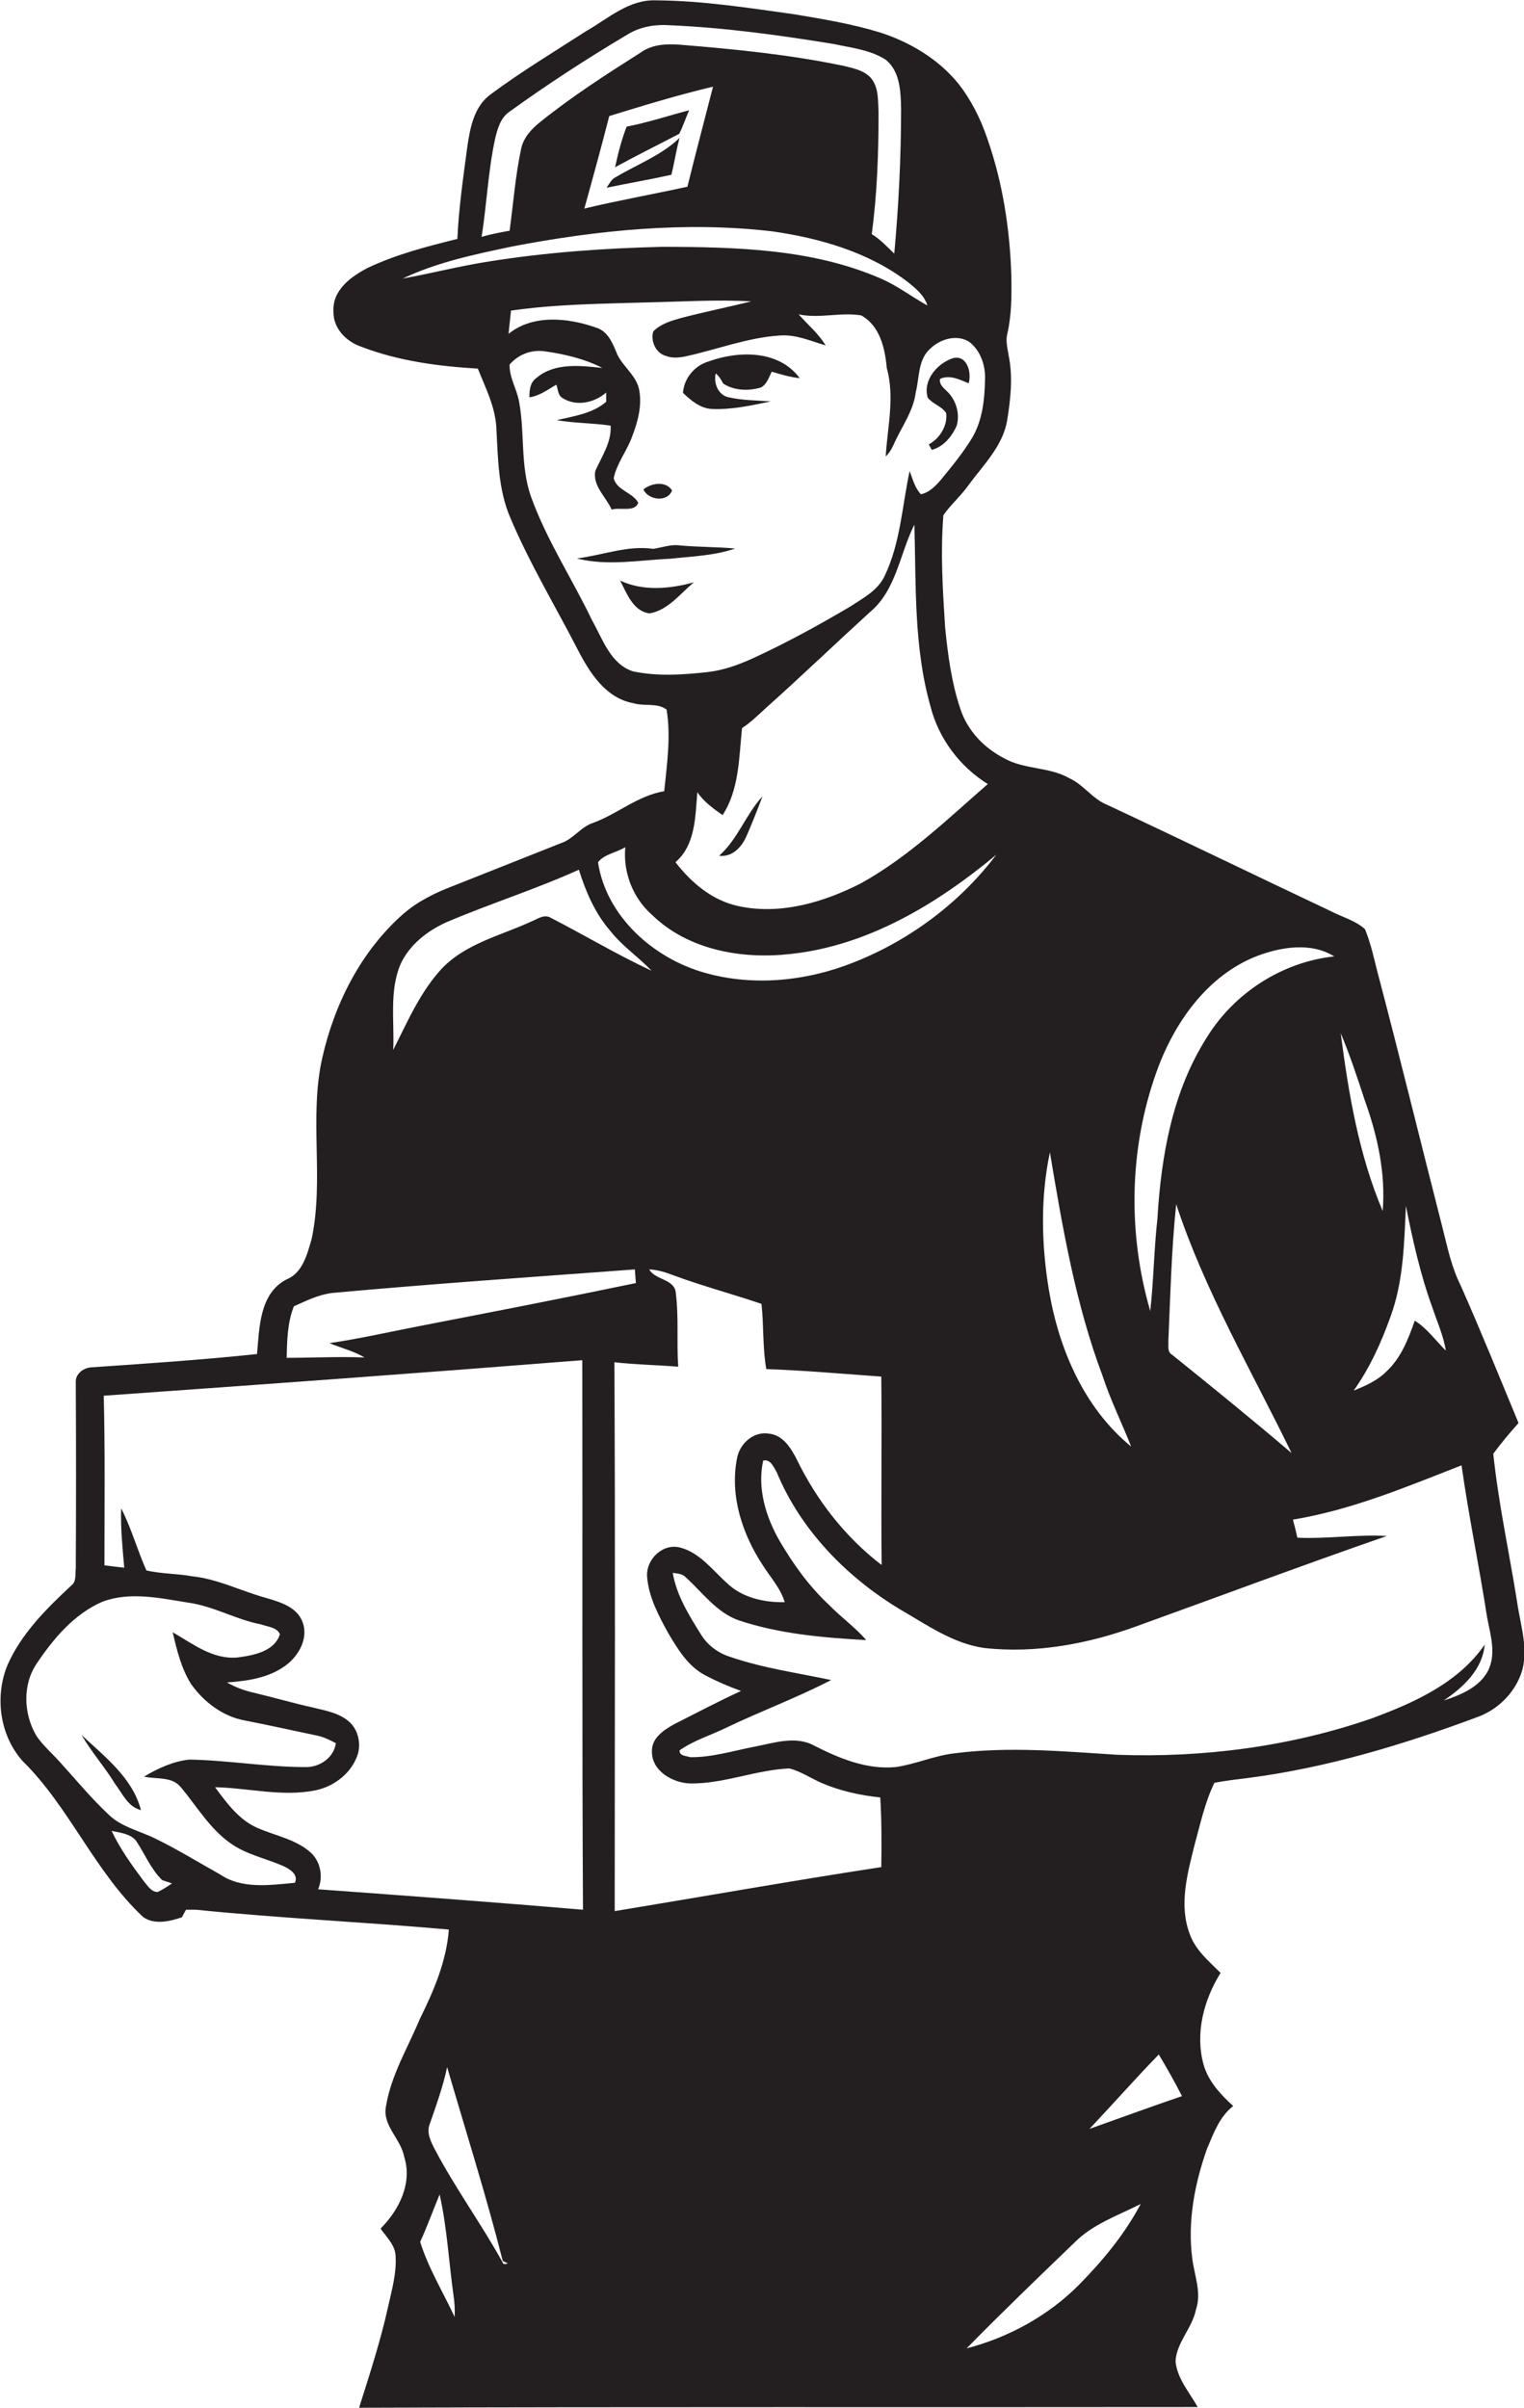 <?xml version="1.0" encoding="utf-8"?>
<!-- Generator: Adobe Illustrator 19.2.0, SVG Export Plug-In . SVG Version: 6.00 Build 0)  -->
<svg version="1.1" id="Layer_1" xmlns="http://www.w3.org/2000/svg" xmlns:xlink="http://www.w3.org/1999/xlink" x="0px" y="0px"
	 viewBox="0 0 446.5 705.4" enable-background="new 0 0 446.5 705.4" xml:space="preserve">
<g>
	<path fill="#231F20" d="M444.4,468.8c-2.3-14.3-5.4-28.5-6.9-42.9c2.3-3.1,4.8-6.1,7.4-9c-5.6-13.5-11.1-27.1-17-40.4
		c-2.6-5.2-3.8-10.9-5.2-16.5c-6.4-25-12.5-50.1-19.1-75.1c-1.1-4.3-2-8.6-3.7-12.7c-2.9-2.6-6.9-3.6-10.3-5.4
		c-21.8-10.3-43.4-20.8-65.2-31c-4.3-1.7-6.9-5.9-11.1-7.8c-5.9-3.4-13.3-2.5-19.2-5.9c-5.8-3-10.6-8-12.7-14.3
		c-2.6-7.7-3.7-15.9-4.5-24c-0.7-11-1.4-22-0.5-32.9c2.2-3.1,5.1-5.6,7.3-8.7c4.4-6,10.2-11.6,11.4-19.2c1-6.2,1.7-12.7,0.4-18.9
		c-0.3-2-0.9-4.1-0.4-6.2c1.3-5.6,1.3-11.4,1.2-17c-0.4-13.6-2.5-27.3-7-40.2c-2-5.9-4.8-11.5-8.6-16.3
		c-5.9-7.2-14.2-12.1-22.9-14.9c-8.2-2.5-16.6-3.9-25-5.3c-13.5-1.9-27-4-40.6-4.1c-8-0.3-14.1,5.4-20.6,9.1
		c-9.3,6-18.9,11.8-27.8,18.4c-4.9,3.5-6.1,9.9-6.9,15.5c-1.2,9-2.5,17.9-2.9,26.9c-8.9,2.2-17.8,4.5-26.1,8.4
		c-4.9,2.5-10.5,6.5-10.2,12.7c-0.2,5,3.7,9,8.2,10.5c10.9,4.2,22.6,5.7,34.1,6.4c2.2,5.5,5,11,5.4,17c0.5,9,0.5,18.5,4.2,26.9
		c5.6,13.2,13,25.5,19.6,38.3c3.5,6.8,8.2,14.3,16.3,15.8c3.2,1,7.1-0.2,9.8,1.9c1.3,7.9,0.1,16-0.7,23.9
		c-7.8,1.3-13.7,6.7-20.9,9.3c-3.6,1.2-5.7,4.7-9.3,5.9c-10.5,4.2-21,8.3-31.5,12.5c-5.3,2-10.4,4.5-14.7,8.2
		c-12.4,10.9-20.2,26.3-23.8,42.3c-3.9,17.4,0.6,35.6-3.1,53c-1.3,4.4-2.6,9.9-7.3,11.8c-8,4.1-8,14.2-8.7,21.9
		c-16.2,1.7-32.5,2.8-48.7,3.9c-2.2,0.2-4.5,1.9-4.4,4.3c0.1,18.2,0.1,36.5,0,54.7c-0.2,1.6,0.2,3.7-1.2,4.8
		c-7.3,6.8-14.7,14.1-18.8,23.4c-3.8,9.2-2.3,20.6,4.4,28.1c13.8,13.6,21.1,32.4,35.3,45.7c3.3,2.4,7.9,1.3,11.4,0.1
		c0.3-0.6,0.9-1.7,1.2-2.2c0.8,0,2.3,0,3,0c24.6,2.5,49.4,3.6,74,5.8c-0.7,9.3-4.4,17.9-8.5,26.2c-3.5,8.4-8.4,16.4-9.9,25.5
		c-1.2,5.7,4.3,9.5,5.3,14.8c2.5,7.8-1.5,15.7-6.9,21.1c1.7,2.5,4.3,4.8,4.4,8.1c0.3,5-1.1,9.9-2.2,14.8c-2.2,10-5.4,19.8-8.5,29.6
		c81.9-0.3,163.8-0.1,245.7-0.2c-2.4-4.3-6-8.3-6.5-13.4c0.3-5.6,4.9-9.7,6-15.2c1.7-5-0.5-10-1.1-15c-1.4-10.8,0.7-21.8,4.3-32
		c1.9-4.5,3.7-9.5,7.7-12.6c-3.7-3.4-7.3-7.2-8.7-12.2c-2.5-9.2,0.1-18.9,5-26.8c-3.4-3.4-7.3-6.6-9-11.3
		c-3.3-8.6-0.7-17.8,1.4-26.3c1.7-6.1,3-12.4,5.8-18.1c3.2-0.6,6.5-1,9.8-1.4c23.3-3,46-9.9,67.9-18.1c6-2.4,10.9-7.6,12.6-13.9
		C447.7,482.2,445.3,475.5,444.4,468.8z M411.9,353.3c2,10,4.2,20,7.7,29.6c1.4,4.2,3.3,8.4,4,12.8c-3-3-5.5-6.5-9.1-8.8
		c-1.9,5.4-4,10.9-8.3,14.9c-2.7,2.7-6.1,4.2-9.6,5.6c4.7-6.6,8.1-14.1,10.8-21.7C411.2,375.4,411.4,364.2,411.9,353.3z
		 M399.9,322.5c3.7,10.3,6.1,21.3,5.2,32.3c-7-16.5-10-34.4-12.3-52.1C395.5,309.1,397.7,315.8,399.9,322.5z M338.7,314.4
		c5.1-14.5,14.9-28.7,29.8-34.4c7-2.6,15.7-4,22.4,0.2c-15.2,1.6-29.3,10.7-37.3,23.7c-10.1,15.8-13.4,34.7-14.5,53.1
		c-1,9-1.1,18.1-2.1,27.1C330.4,361.4,330.8,336.7,338.7,314.4z M342.3,392.9c0.6-13.4,0.9-26.8,2.3-40.1
		c8.4,25.5,22.1,48.8,33.8,72.9c-11.5-9.8-23.2-19.3-35-28.8C341.9,396.1,342.4,394.2,342.3,392.9z M307.6,337.6
		c3.7,22.1,7.5,44.4,15.4,65.4c2.3,7.1,5.7,13.9,8.4,20.8c-13.8-11.3-21.2-28.6-24.1-45.9C305.1,364.6,304.8,350.8,307.6,337.6z
		 M289.4,229.7c-11.8,10.3-23.2,21.3-37,29c-10.9,5.6-23.6,9.4-35.9,6.8c-7.7-1.6-13.9-6.8-18.6-12.9c5.9-5.1,5.8-13.4,6.4-20.5
		c1.9,2.8,4.7,4.8,7.4,6.7c4.9-7.5,4.8-16.9,5.7-25.5c2.5-1.6,4.6-3.7,6.8-5.7c10.4-9.3,20.4-18.9,30.7-28.3
		c7.7-6.4,8.7-17.1,13-25.6c0.5,17.8-0.2,35.9,4.7,53.2C275,216.4,281.2,224.6,289.4,229.7z M145,40.9c0.7-3,1.6-6.4,4.3-8.2
		c11.1-8,22.6-15.5,34.4-22.5c3.8-2.4,8.2-3.1,12.6-2.8c16.1,0.7,32.1,2.9,48,5.5c5.1,1.1,10.7,1.7,15.2,4.6
		c4.2,3.4,4.4,9.3,4.5,14.3c0,14.2-0.7,28.4-2,42.5c-2.1-2-4.1-4.2-6.6-5.7c1.6-11.8,2-23.8,2-35.7c-0.2-3.4,0.1-7.2-2.2-10
		c-2-2.3-5.2-2.9-8-3.6c-15.8-3.3-31.9-4.9-48-6.2c-4-0.3-8.2-0.1-11.5,2.3c-10.1,6.4-20.2,12.9-29.5,20.4c-2.5,2-4.8,4.5-5.5,7.7
		c-1.7,7.9-2.3,16.1-3.4,24.1c-2.8,0.5-5.5,1-8.2,1.8C142.6,59.9,143,50.3,145,40.9z M208.9,25.4c-2.5,9.8-5.1,19.5-7.5,29.3
		c-10,2.2-20.2,4-30.2,6.4c2.5-9,5-18.1,7.3-27.1C188.6,30.9,198.7,27.8,208.9,25.4z M143.3,76.6c-8.5,1.3-16.9,3.5-25.3,5
		c10.1-4.8,21.2-7.1,32.1-9.4c25.1-4.8,50.9-7.4,76.3-4.4c13.9,2,28.1,6.1,39.4,14.7c2.4,1.9,5,4,5.9,7c-4.7-2.6-8.9-5.9-13.9-8
		c-19.9-8.6-42-9.1-63.3-9.2C177.3,72.7,160.2,73.9,143.3,76.6z M185.5,196.7c-6.6-2.1-8.9-9.4-12-14.9
		c-5.8-12.1-13.3-23.5-17.9-36.2c-3.2-9-1.8-18.6-3.5-27.8c-0.6-3.7-2.9-7.1-2.8-11c2.5-2.9,6.3-4.4,10.1-3.9
		c5.9,0.8,11.8,2.2,17.1,4.9c-6.5-0.7-14-1.6-19.3,2.9c-1.9,1.3-2.1,3.6-2.1,5.7c3-0.4,5.4-2.3,7.9-3.7c0.5,1.3,0.4,3.1,1.8,3.9
		c4,2.6,9.4,1.4,12.8-1.6c0,0.7,0,2,0,2.7c-4,3.5-9.5,4.2-14.5,5.4c5.2,0.9,10.5,0.8,15.8,1.6c0.3,4.9-2.6,9-4.5,13.3
		c-0.8,4.4,3.2,7.6,4.8,11.3c2.5-0.8,6.7,0.9,7.8-2c-1.7-3.1-6.3-3.6-7.2-7.2c0.9-4.4,3.9-8,5.4-12.2c1.7-4.4,3-9.3,2-14
		c-1-4.3-5.2-6.8-6.7-10.9c-1.2-2.9-2.6-6-5.8-7c-8.2-2.9-18.5-4-25.7,1.8c0.2-2.3,0.5-4.5,0.7-6.8c13.2-1.9,26.5-2,39.8-2.4
		c10.2-0.2,20.4-0.9,30.6-0.3c-6.9,1.7-13.8,3.1-20.7,4.9c-2.8,0.8-5.9,1.7-8,3.9c-0.9,2.8,0.8,6.5,3.8,7.2c1.8,0.7,3.8,0.5,5.7,0.1
		c9.2-2,18.1-5.5,27.5-6.1c4.7-0.4,9.1,1.6,13.5,2.9c-2.1-3.5-5.3-6.1-7.9-9.1c6,1.3,12.3-0.7,18.3,0.3c5.5,3,7,9.7,7.5,15.4
		c2.4,8.5,0.2,17.3-0.3,25.9c1-0.9,1.7-2.1,2.3-3.4c2.2-5.1,5.8-9.7,6.5-15.4c1.1-4.3,0.6-9.6,4.3-12.8c2.9-2.8,7.7-4.2,11.3-2
		c3.3,2.5,4.8,6.8,4.7,10.8c-0.1,5.9-0.7,12.2-3.8,17.4c-2.6,4.3-5.8,8.2-9,12.1c-1.6,1.9-3.5,3.9-6,4.4c-1.8-1.9-2.4-4.5-3.3-6.8
		c-2.2,10.3-2.7,21.1-7.3,30.7c-2,4.3-6.3,6.5-10.1,9c-9.3,5.5-18.8,10.7-28.6,15.2c-4.2,1.9-8.6,3.5-13.2,4
		C200.1,197.7,192.7,198.2,185.5,196.7z M183.2,248.2c-0.7,7.5,2.3,15,7.9,19.9c10.5,10.2,26.2,13,40.4,11.4
		c22.8-2.4,43.1-14.7,60.4-29.1c-10.5,13.9-25.1,24.9-41.4,31.4c-13.8,5.6-29.6,7.3-44,3.2c-15-4.2-28.9-16.5-31.3-32.4
		C177.1,250.2,180.6,249.8,183.2,248.2z M117.3,282.6c2.6-5.8,8-10,13.7-12.5c12.7-5.4,26-9.6,38.6-15.3c2,6.4,4.7,12.7,9.1,17.8
		c3.5,4.5,8.3,7.7,12.2,11.8c-10.1-4.7-19.6-10.4-29.5-15.5c-2-1.2-4,0.4-5.8,1.1c-8.9,4.1-19.1,6.4-26.1,13.7
		c-6.4,6.9-10.1,15.6-14.3,23.9C115.6,299.4,114,290.5,117.3,282.6z M86.1,382.7c3.6-1.6,7.2-3.4,11.2-3.9
		c29.5-2.7,59.1-4.7,88.7-6.9c0.1,1.3,0.2,2.7,0.3,4c-21.1,4.4-42.3,8.5-63.4,12.6c-8.8,1.7-17.5,3.7-26.4,5
		c3.4,1.4,7.1,2.3,10.3,4.2c-7.6-0.3-15.2,0.1-22.8,0.1C84.1,392.7,84.2,387.5,86.1,382.7z M46.2,554.3c-1.9,0-3-1.9-4.1-3.2
		c-3.5-4.7-6.9-9.4-9.4-14.7c2.4,0.5,5.4,0.8,7.1,2.8c2.6,3.8,4.3,8.3,7.7,11.6c0.7,0.3,2.2,0.7,2.9,1
		C49,552.7,47.7,553.6,46.2,554.3z M86.4,551.6c-7.4,0.7-15.6,1.9-22-2.5c-6.3-3.5-12.4-7.3-18.8-10.4c-4.6-2.3-10-3.4-13.8-7.1
		c-5-4.7-9.4-10-14-15.1c-2.4-2.7-5.1-5-7.1-7.9c-3.8-6.4-4.2-15,0.1-21.3c4.9-7.3,10.9-14.4,19.1-18c8.1-3.1,16.9-1.1,25.1,0.2
		c7.5,1,14.1,5,21.5,6.4c1.8,0.7,4.7,0.8,5.5,2.9c-1.6,5.1-7.9,6.2-12.5,6.8c-7.2,0.6-13-4-18.9-7.4c1.2,5.2,2.5,10.6,5.4,15.2
		c3.7,5.2,9.2,9.4,15.5,10.6c7.2,1.4,14.3,3,21.5,4.5c1.9,0.4,3.7,1.3,5.4,2.2c-0.6,4.3-4.8,7.1-8.9,7c-11.4,0-22.7-2-34-2.2
		c-4.8,0.5-9.3,2.6-13.3,5c3.6,0.8,8.1-0.1,10.7,3c4.7,5.6,8.5,12.2,14.6,16.5c4.6,3.3,10.2,4.4,15.3,6.6
		C84.6,547.4,87.6,549.1,86.4,551.6z M133.2,678.8c-3.4-7.3-7.7-14.3-10.1-22c2.1-4.6,3.8-9.3,5.7-13.9c2.2,9.8,2.7,19.9,4.1,29.8
		C133.2,674.7,133.3,676.8,133.2,678.8z M147.2,662.7c-6.2-11.2-13.8-21.6-19.8-33c-1.2-2.3-2.5-4.9-1.5-7.4
		c1.9-5.5,3.9-11,5.1-16.7c5.5,18.9,11.5,37.8,16.3,56.8l1.5,0.7C148.2,663.3,147.4,663.6,147.2,662.7z M93.2,553.5
		c1.5-3.5,0.8-7.9-2-10.6c-4.3-4-10.3-5-15.6-7.3c-5.5-2.3-9.1-7.3-12.6-12c9.8,0.2,19.7,2.9,29.5,0.9c5.6-1.2,10.7-5.2,12.4-10.8
		c0.8-3.2,0-6.8-2.4-9.1c-2.9-2.7-6.9-3.4-10.6-4.3c-5.9-1.3-11.7-3-17.6-4.4c-2.7-0.6-5.4-1.6-7.8-3c5.9-0.4,12.2-1.3,17.1-4.9
		c3.9-2.8,6.9-8.1,5-12.9c-1.7-4.4-6.7-5.8-10.8-7c-7.2-2-14-5.5-21.5-6.3c-4.4-0.8-9-0.7-13.4-1.7c-2.7-6-4.4-12.4-7.4-18.2
		c-0.2,5.8,0.4,11.6,0.9,17.4c-1.9-0.2-3.9-0.5-5.8-0.7c0-16.5,0.2-33.1-0.2-49.7c46.7-3.3,93.5-6.7,140.2-10.4
		c0.1,53.7-0.1,107.3,0.2,161C145.1,557.3,119.2,555.4,93.2,553.5z M258.2,547c-26.1,4-52,8.6-78.1,12.9c0-53.6,0.2-107.2-0.1-160.8
		c6.2,0.7,12.5,0.8,18.7,1.3c-0.5-7.2,0.2-14.4-0.7-21.6c-0.4-4.2-6-3.7-7.8-6.9c2.5,0.1,5,0.9,7.3,1.8c8.4,3.1,17.1,5.4,25.6,8.3
		c0.7,6.3,0.3,12.8,1.4,19.1c11.3,0.4,22.5,1.4,33.7,2.2c0.2,18.4-0.1,36.8,0.1,55.2c-10.6-8.1-19-18.9-24.8-30.8
		c-1.7-3.4-4.1-7.3-8.3-7.7c-4.6-0.7-8.6,3.1-9.3,7.4c-2.1,10.9,1.6,22.1,7.6,31.2c2.2,3.5,5.2,6.7,6.4,10.8
		c-6,0.1-12.4-1.3-16.8-5.5c-4.3-3.8-8-9-13.8-10.5c-5.2-1.4-10.2,3.6-9.7,8.7c0.5,5.9,3.4,11.3,6.2,16.4c2.8,4.7,5.8,9.7,10.8,12.3
		c3.4,1.8,6.9,3.3,10.5,4.6c-6.7,3.1-13.2,6.5-19.7,9.8c-3,1.7-6.5,4-6.4,7.9c-0.1,5.8,6.2,9.3,11.3,9.4c9.9,0.1,19.2-4,29-4.4
		c3.4,0.9,6.3,2.9,9.5,4.3c5.4,2.3,11.3,3.6,17.1,4.2C258.3,533.2,258.3,540.1,258.2,547z M316,669.5c-9,9-20.5,15.3-32.8,18.5
		c10.3-10.5,20.9-20.7,31.5-30.9c5.4-5.5,12.8-8,19.5-11.4C329.5,654.6,323,662.4,316,669.5z M319.2,623.7
		c6.8-7.2,13.4-14.7,20.3-21.8c2.4,4,4.7,8.1,6.8,12.2C337.2,617.2,328.2,620.5,319.2,623.7z M436,489.4c-2.5,4.9-8.1,7.2-13,8.8
		c5.7-3.9,11.3-9,12-16.4c-7.7,11.2-20.6,17-33,21.6c-23.9,8.3-49.4,11.6-74.6,10.7c-15.9-1-32-2.5-48-0.4c-5.8,0.7-11.3,3.2-17,4
		c-8.4,0.8-16.4-2.5-23.7-6.2c-5.5-3.1-11.8-0.9-17.5,0.2c-6.3,1.2-12.6,3.2-19,3.1c-1.1-0.4-3.2-0.3-3.1-2
		c4.1-2.9,9.1-4.4,13.6-6.6c10.2-4.9,20.8-8.8,30.8-14c-9.9-2.1-20-3.5-29.6-6.8c-3.5-1.1-6.6-3.4-8.5-6.5
		c-3.5-5.6-7.2-11.5-8.3-18.1c1.3,0.2,2.8,0.2,3.8,1.3c4.9,4.4,9,10.3,15.5,12.6c12,4,24.8,5.1,37.4,5.8c-3.3-3.8-7.4-6.7-10.9-10.3
		c-5.8-5.4-10.4-11.8-14.4-18.6c-4.1-7.1-6.7-15.5-4.9-23.7c2.2-0.5,3.1,2,4,3.5c7,16.9,20.5,30.7,36.1,40.1
		c7.8,4.5,15.5,10,24.6,11.3c15.2,1.7,30.6-1.2,44.8-6.4c24.4-8.8,48.7-17.9,73.2-26.4c-8.7-0.5-17.5,0.9-26.2,0.5
		c-0.4-1.8-0.8-3.5-1.3-5.3c17.1-2.8,33.3-9.6,49.4-15.9c2.1,14.9,5.2,29.7,7.5,44.6C436.7,479.1,438.4,484.5,436,489.4z"/>
	<path fill="#231F20" d="M201.9,32.3c-6.1,1.6-12.1,3.6-18.3,4.8c-1.5,3.8-2.5,7.8-3.4,11.9c6.2-3.4,12.5-6.5,18.8-9.8
		C200.1,37,200.9,34.6,201.9,32.3z"/>
	<path fill="#231F20" d="M196.7,51.2c0.9-3.6,1.4-7.2,2.4-10.8c-5.3,5.1-12.5,7.8-18.7,11.5c-1.3,0.6-1.9,2-2.7,3.1
		C184,53.7,190.4,52.6,196.7,51.2z"/>
	<path fill="#231F20" d="M225.8,117.6c-4.1-0.3-8.3-0.3-12.3-1.2c-3.1-0.6-4.5-4.2-3.8-7c1,0.8,1.6,1.9,2.2,3
		c3.3,2.1,7.5,2.2,11.1,1.1c1.7-1,2.3-3,3.1-4.6c2.7,0.8,5.4,1.6,8.2,1.9c-6.1-8.3-17.9-8.1-26.7-4.9c-4.1,1.2-7.2,4.9-7.5,9.2
		c2.3,2.2,5,4.5,8.3,4.7C214.3,120.1,220.1,118.8,225.8,117.6z"/>
	<path fill="#231F20" d="M277.2,121c0.5,3.7-1.9,7.5-5.1,9.2c0.2,0.4,0.7,1.2,0.9,1.6c3.4-0.9,5.9-3.9,7.3-7.1
		c1-3.5-0.2-7.6-2.9-10.1c-1-1-2.3-2-2-3.6c2.9-1.3,5.7,0.2,8.4,1.3c0.9-3.1-0.4-8.3-4.5-7.4c-4.7,1.5-9,6.5-7.5,11.6
		C273.3,118.4,275.9,119,277.2,121z"/>
	<path fill="#231F20" d="M196.9,143.7c-1.8-2.9-6.1-2.2-8.4-0.3C189.9,146.5,195.5,147.3,196.9,143.7z"/>
	<path fill="#231F20" d="M215.4,160.7c-5.4-0.5-10.8-0.4-16.1-0.9c-2.7-0.4-5.3,0.6-7.9,1c-7.6-1.1-14.9,1.9-22.4,2.8
		c8.9,2.3,18.2,0.5,27.3,0.1C202.7,163,209.3,162.8,215.4,160.7z"/>
	<path fill="#231F20" d="M181.7,170.1c1.9,3.7,3.8,9,8.6,9.6c5.4-0.9,9-5.8,13-9.1C196.4,172.5,188.5,173.3,181.7,170.1z"/>
	<path fill="#231F20" d="M210.7,250.7c3.7,0.5,6.5-2.4,7.9-5.5c1.7-3.9,3.3-7.9,4.8-11.9C218.5,238.6,216.2,245.8,210.7,250.7z"/>
	<path fill="#231F20" d="M23.9,508.3c2.9,5,6.8,9.4,9.8,14.3c2.2,2.9,3.8,6.8,7.6,7.7C38.8,520.8,30.7,514.7,23.9,508.3z"/>
</g>
</svg>
